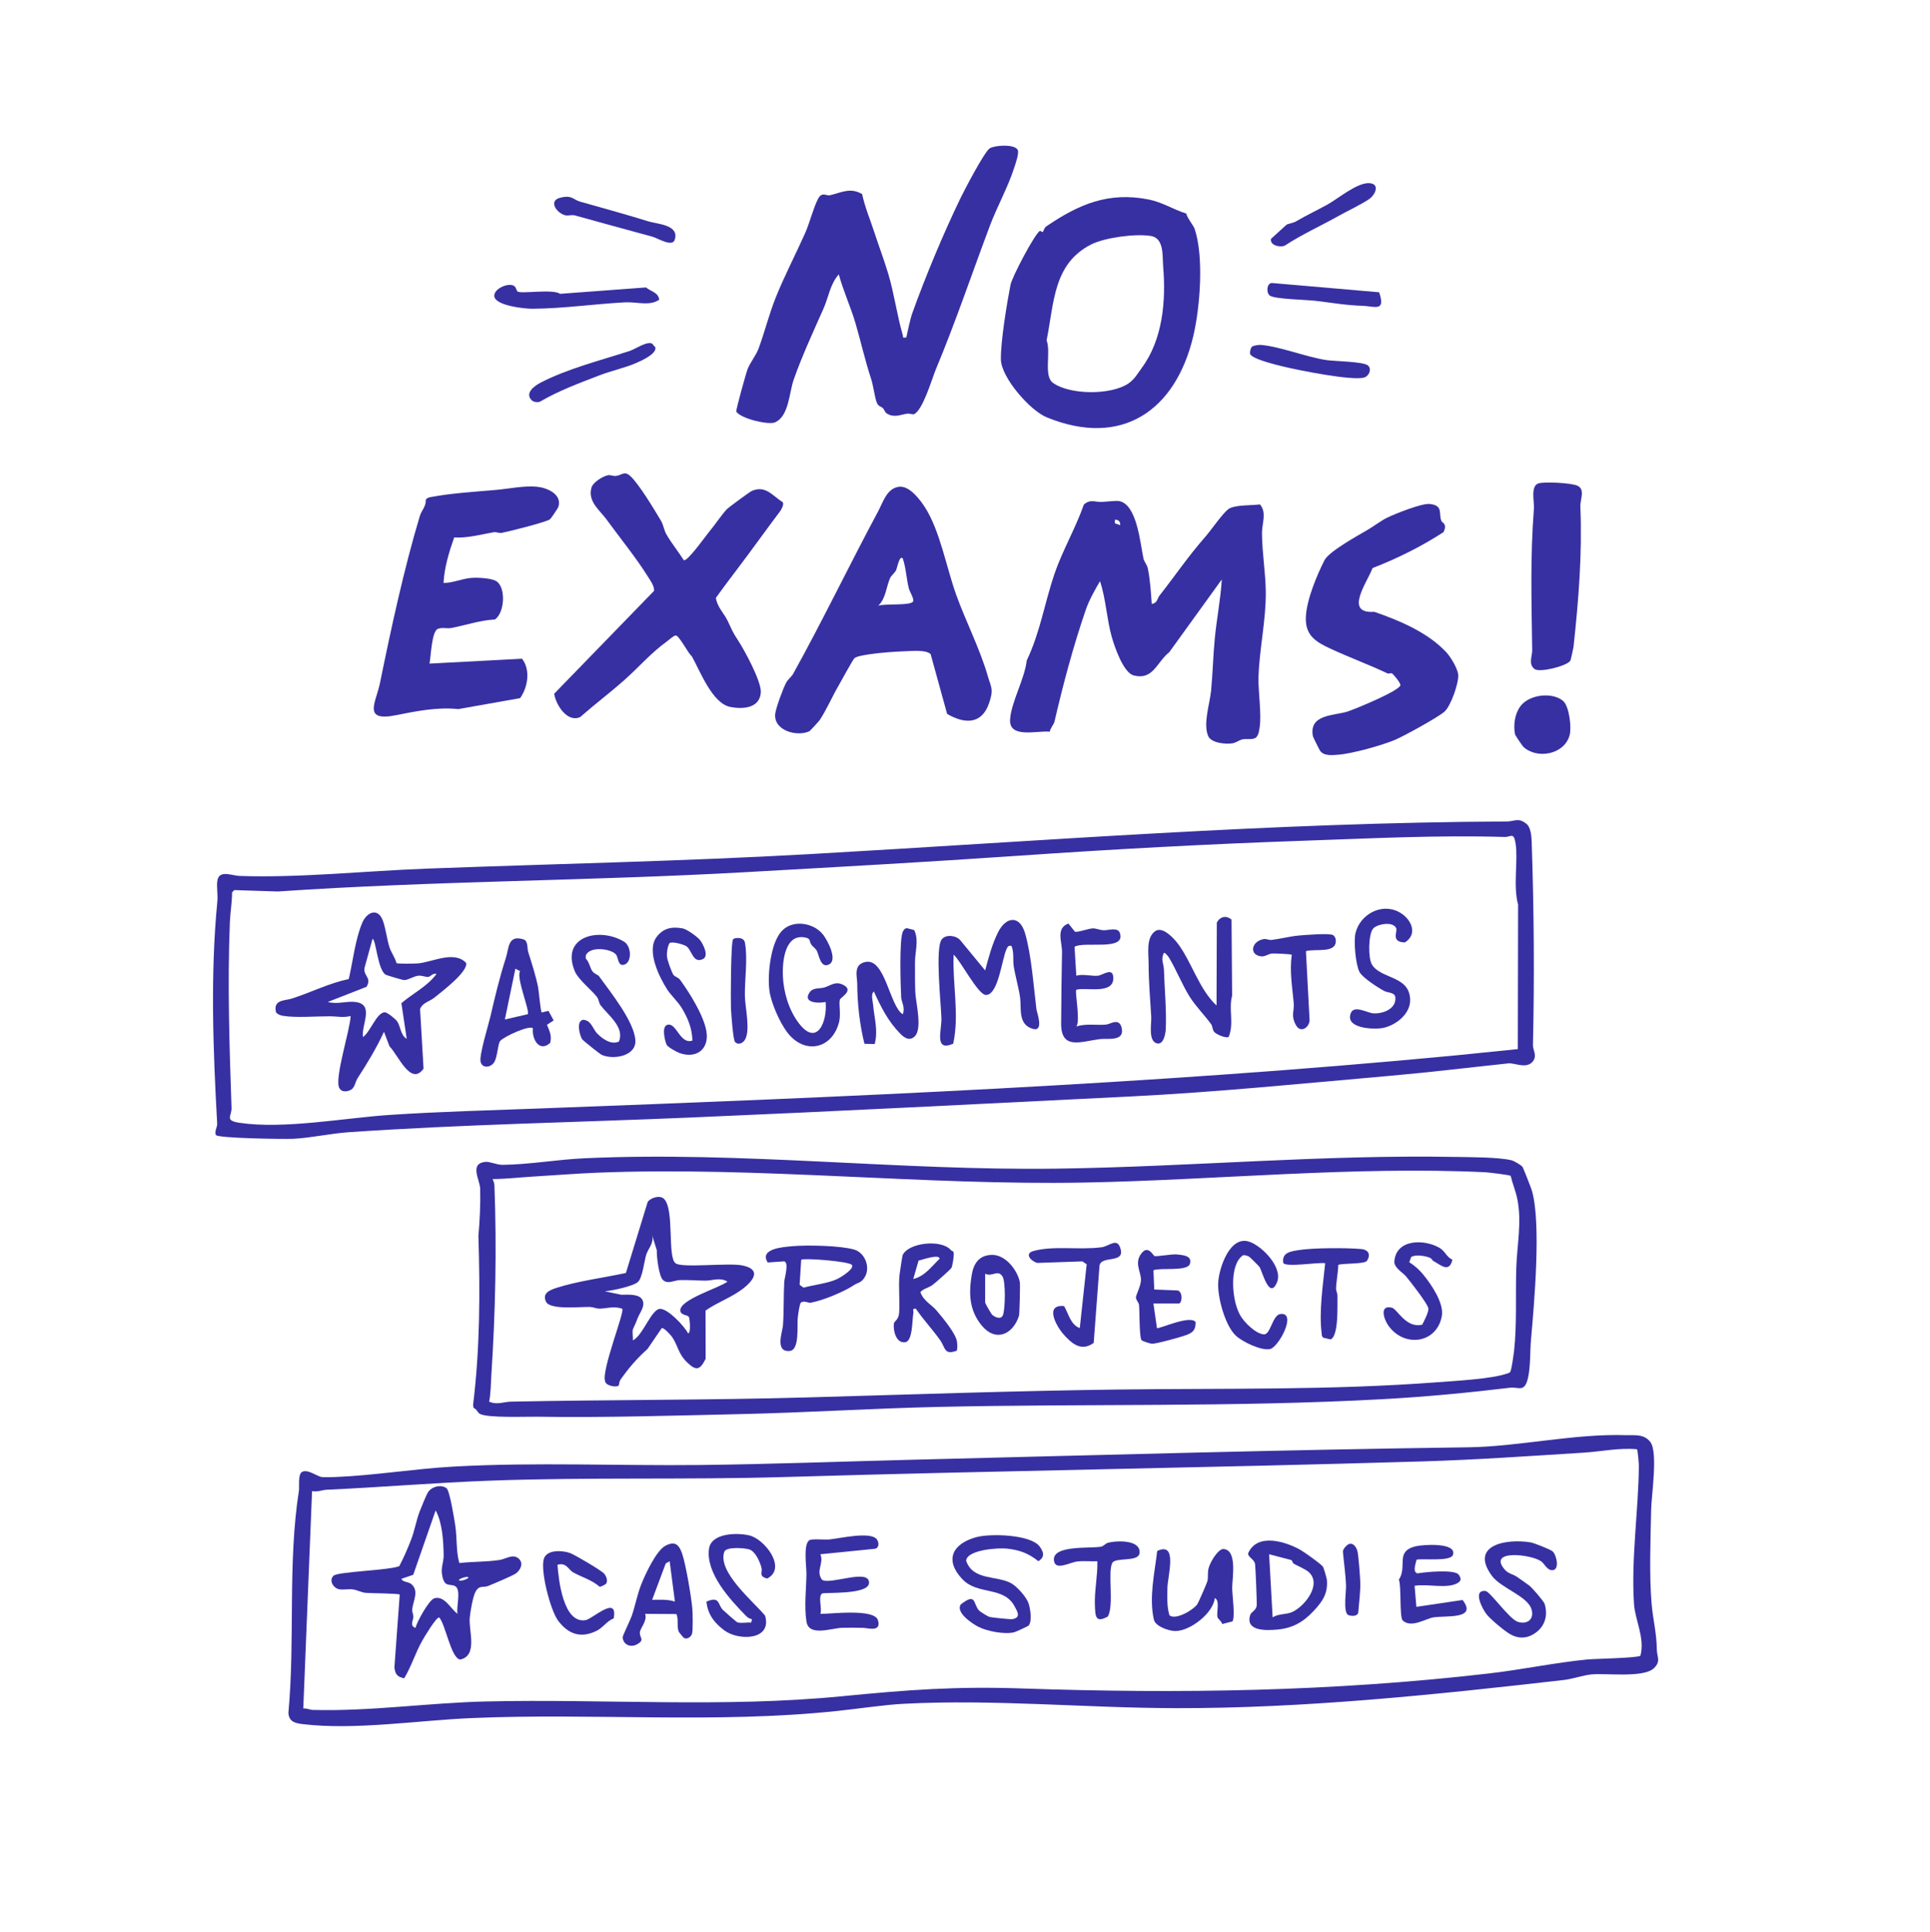 <svg fill="none" height="1201" viewBox="0 0 1200 1201" width="1200" xmlns="http://www.w3.org/2000/svg"><g fill="#3730a3"><path d="m187.645 915.075c3.48-2.22 9.26 2.63 12.5 3.09 1.47.21 6.63.03 8.56-.04 23.85-.94 49.03-5.12 73.07-6.46 50.7-2.84 102.8-.44 153.54-1 44.53-.49 89.33-2.22 134.21-3.33 114.6-2.84 228.53-6.15 343.25-7.67 31.54-.42 66.15-8.6 98.115-7.54 4.98.17 11.28-1.01 15.24 4.27 4.84 6.44.68 32.99.49 41.9-.37 17.95-1.24 40.67.28 58.55.87 10.225 3.11 17.825 3.26 28.695.06 4.42 2.69 7.16-1.84 11.46-6.46 6.14-29.565 2.96-38.875 3.85-4.8.44-12.07 2.89-17.03 3.45-79.71 9.12-161.62 17.72-241.65 17.52-56.6-.14-112.15-5.64-168.8-2.72-12.44.64-27.71 3.02-41.34 4.46-75.89 8.01-151.67 1.15-227.74 4.44-32.91 1.42-72.34 7.63-104.73 3.74-4.75-.57-8.45-1.51-8.84-6.94 4.25-46.05-.55-92.815 6.57-138.405.28-1.82-.69-9.75 1.75-11.32zm830.175-14.19c-11.09-1.05-22.065 1.41-33.055 2.1-33.37 2.09-66.63 4.44-100.3 5.45-132.6 3.97-264.29 5.78-396.76 9.71-61.16 1.81-121.49 0-183.12 2.26-33.76 1.24-67.69 4.11-101.29 5.63-2.9.13-6.05 1.56-9.27.87l-5.46 135.115c2.06-.24 4.06.85 6.01.9 35.94.95 71.89-4.46 107.82-5.27 73.97-1.67 147.26 4 221.29-3.25 40.91-4 70.54-6.23 111.68-4.83 98.08 3.35 192.64 1.98 290.48-9.33 20.49-2.37 41.03-6.73 61.06-8.69 4.21-.41 32.155-.92 33.075-2.37 2.83-11.1-3.34-22.04-4.01-32.025-1.88-28.28 2.78-57.89 3.01-86.03.01-1.28-.71-9.96-1.17-10.25z"/><path d="m134.215 705.545c-.96-2.33.94-5.02.82-7.02-2.52-45.46-4.33-92.69.12-138.36.4-4.11-.67-9.25.05-13.03 1.23-6.52 9.1-2.81 13.59-2.65 36.72 1.34 78.08-3.08 116.57-4.53 79.22-2.98 159.98-4.6 238.55-9.05 145.23-8.23 286.92-19.6 432.89-20.26 4.92-.02 7.35-2.71 12.45 1.62 2.47 2.09 2.97 7.48 3.08 10.86 1.43 42.15 1.76 84.61.79 126.44-.08 3.43 2.84 6.41-.09 10.27-4.05 4.86-11.21.76-15.15 1.17-24.02 2.53-48.69 5.55-73.04 7.68-53.61 4.7-108.73 10.27-162.41 12.92-90.63 4.47-182.59 9.23-273.6 13.09-70.75 3.01-141.79 4.26-212.16 9.12-10.97.76-23.3 3.5-34.07 4.07-5.66.3-47.11-.3-48.41-2.35zm809.51-53.41.17-89.82c-3.21-11.48.1-27.34-1.55-37.93-1.17-7.49-2.94-3.99-6.79-4.11-42.12-1.25-83.73.93-126.28 2.39-58.15 2-117.4 5.23-175.48 9.24s-113.55 7.05-170.04 10.24c-96.84 5.47-194.25 5.4-291.01 12.02l-27.08-.87-1.37 1.38c0 6.2-1.12 12.42-1.37 18.56-1.57 38.81-.25 77.44 1.03 115.49.17 5.11-4.54 7.79 4.95 9.22 27.66 4.14 65.16-3.04 93.81-4.93 30.53-2.01 61.81-2.83 92.42-3.97 189.58-7.07 379.93-14.93 568.72-32.88z"/><path d="m295.965 876.185c-.76-1-1.77-.06-1.79-3.15 4.27-34.76 4.35-69.94 3.28-104.7.83-9.21 1.36-20.21 1.11-29.32-.16-5.65-6.86-15.59 3.06-16.77 2.86-.34 7.27 1.86 10.71 1.83 16.41-.14 34.49-3.34 51.22-4.09 97.8-4.44 195.27 7.79 293.17 6.46 83.26-1.13 164.86-8.8 248.25-7.28 8.98.16 26.53.1 34.77 2.06 1.49.35 5.85 2.85 6.88 4.11.5.62 5.43 13.31 5.86 14.79 5.86 20.27 1.44 69.81-.57 92.72-.64 7.29-.23 16.21-1.82 23.48-2.11 9.67-5.88 5.67-11.05 6.29-26.85 3.2-52.46 5.67-79.66 7.15-92.54 5.05-184.12 2.7-276.87 4.81-40.3.92-81.17 3.54-122.01 4.45-41.99.94-84.46 2.28-126.48 1.62-6.98-.11-31.2.91-35.81-1.84-.62-.37-1.68-1.88-2.25-2.63zm643.33-145.24c-.52-.6-14.07-2.17-15.73-2.25-81.28-3.94-167.89 4.88-249.46 6.4-99.72 1.86-202.24-10.14-302.79-6.13-13.01.52-26.5 1.62-39.42 2.38-8.56.5-17.07 1.53-25.61 1.58.47 1.25 1.06 2.36 1.12 3.77 1.51 39.41.64 78.87-1.9 118.02-.36 5.52-.31 11.07-1.36 16.57 5.03 2.2 8.98.09 13.54 0 61.24-1.24 123.15-.9 184.23-2.63 64.18-1.82 127.76-4.04 191.86-4.89 66.55-.88 133.46.53 200.34-4.57 10.7-.82 33.21-2.01 42.65-5.3 1.22-.43 2.02-.3 2.55-1.81.57-1.63 1.81-9.85 2.06-12.11 1.85-16.91.84-35.05 1.4-52.02.48-14.56 3.59-28.56.53-43.06-1.01-4.81-2.92-9.21-4.02-13.95z"/><path d="m716.075 375.445c3.65-.55 3.32-3.28 4.96-5.36 10.04-12.78 17.4-23.83 28.17-36.16 3.84-4.4 10.48-14.15 14.32-17.29 3.64-2.98 14.92-2.38 19.9-3.08 4.34 5.2 1.21 11.8 1.23 17.75.05 12.32 2.29 24.98 2.37 37.06.12 17.07-3.99 35.12-4.53 52.29-.29 9.06 1.99 22.93.71 31.44-.34 2.23-.57 4.52-2.17 6.3-2.1 1.75-5.9.6-8.58 1.22-2.03.47-3.81 2.03-6.09 2.43-4.1.71-13.28-.09-15.18-4.54-3.26-7.61 1.05-20.15 1.83-28.24 1.04-10.85 1.25-21.74 2.31-32.56 1.19-12.22 3.61-24.23 4.34-36.51l-32.68 45.24c-7.82 6.16-9.95 17.56-22.08 14.43-6.54-1.69-12.06-18.19-13.77-24.37-3.03-10.9-3.57-23.41-7.2-34.21-3.03 5.12-6.81 11.89-8.72 17.43-7.92 23-14.16 46.46-19.56 69.78-.41 1.79-2.59 4.15-2.96 6.33-7.81-.81-25.5 4.48-24.66-7.66.76-10.96 9.09-25.12 10.34-36.62 8.23-17 11.2-36 17.19-53.65 4.86-14.32 13.29-28.79 18.33-43.24 3.94-3.58 7.08-1.51 10.87-1.65 2.58-.09 9.08-.87 11-.54 11.23 1.93 13.2 26.53 15.22 35.84.38 1.77 2.15 3.6 2.68 6.04 1.41 6.53 1.98 15.33 2.44 22.09zm-19.63-49.04c.37-1.99-1.19-3.61-3.25-3.26v2.16z"/><path d="m548.965 253.745c-1.21-1.22-2.81-1-3.75-3.34-1.43-3.59-2.14-10.47-3.6-14.93-3.99-12.16-6.28-22.94-9.8-34.88-2.88-9.78-7.61-20.04-10.27-30.04-5.32 5.83-6.41 14.2-9.38 20.95-6.1 13.83-13.5 29.68-18.73 44.66-2.76 7.91-2.94 22.89-11.72 26.43-3.98 1.6-20.84-2.22-23.94-6.72-.2-1.36 6.05-23.83 7.08-26.49 1.49-3.87 5.27-8.55 6.83-12.79 3.98-10.84 6.35-20.94 10.7-31.8 5.28-13.16 12.16-26.34 18.12-39.65 2.88-6.45 5.07-15.53 8.04-21.38 2.48-4.88 5.1-1.84 7.54-2.41 6.83-1.58 12.62-5.06 19.96-.71 1.71 8.07 4.96 15.73 7.51 23.53 2.81 8.6 6.17 17.48 8.76 26.12 3.65 12.14 5.45 25.9 8.98 37.9.47 1.6-.6 1.89 2.21 1.59 1.07-4.52 2.28-11.1 3.79-15.29 8.2-22.75 19.12-49.04 29.95-71.41 2.41-4.97 14.91-28.91 18.15-30.9 3.18-1.95 15.46-2.72 17.36.97 1.05 2.05-1.36 8.65-2.27 11.45-3.77 11.73-10.59 23.97-14.98 35.65-11.41 30.34-21.19 59.55-33.68 89.47-2.4 5.75-8.04 25.39-13.58 27.76-.73.31-2.83-.55-4.19-.34-4.4.67-7.95 2.66-12.52-.02-1.47-.86-1.61-2.43-2.57-3.4z"/><path d="m594.465 369.575c5.91 16.42 14.83 33.8 19.68 50.58 2.17 7.52 3.83 8.19.78 17.06-4.56 13.22-15.18 12.88-26.04 6.58l-10.25-37.17c-2.89-2.81-11.3-1.96-15.72-1.81-6.16.22-16.15.92-22.12 1.87-2.38.38-7.89 1.11-9.52 2.45-.98.8-8.46 14.63-9.99 17.26-3.83 6.59-7.32 14.65-11.56 21.14-.44.68-6.09 6.85-6.52 7.05-7.77 3.56-22.18-.44-21.22-10.73.33-3.55 4.94-16.04 6.8-19.45 1.3-2.38 3.34-3.7 4.33-5.48 18.28-32.93 34.95-67.63 52.78-100.89 3.25-6.05 5.44-14.39 12.99-15.45 6.45-.9 13.05 7.83 16.21 12.75 9.38 14.63 13.34 37.43 19.38 54.22zm-33.17-22.46c-2.08-2.25-3.51 6.12-4.13 7.31-.99 1.91-2.97 3.22-3.75 4.96-2.35 5.24-2.62 12.73-7.37 17.15 3.86-1.49 20.87.19 21.75-2.83.52-1.77-2.16-5.74-2.73-8.01-1.54-6.14-1.71-12.63-3.77-18.58z"/><path d="m425.145 348.185c1.97 1.37 13.5-14.86 15.2-16.88 3.65-4.34 8.11-11.02 11.48-14.68 1.01-1.09 14.39-10.96 15.72-11.51 8.43-3.52 12.37 2.7 19.19 7.12.76 1.45-.86 4.5-1.88 5.84-6.64 8.77-13.25 17.96-19.91 26.95s-13.37 17.62-19.83 26.59c.69 5.54 5.05 9.62 7.24 14.15 3 6.22 2.8 6.59 6.53 12.29 4.12 6.31 14.63 25.65 14.16 32.4-.67 9.71-10.83 10.52-18.83 9.03-11.35-2.12-18.78-22.13-24.06-31.52-2.17-1.58-7.85-12.94-9.99-12.95-1.26 0-3.98 2.58-5.29 3.53-10.46 7.59-17.23 15.8-26.84 24.33-8.86 7.86-18.39 15.02-27.28 22.85-8.07 3.74-15.22-7.72-16.18-14.5l62.11-63.95c.22-3.04-2.42-6.54-4.05-9.16-7-11.24-17.54-24.23-25.55-35.24-4.16-5.72-11.72-11.04-9.36-19.68.94-3.44 7.19-7.24 10.35-7.8 1.52-.27 3.22.66 4.89.46 3.83-.47 5.12-3.35 8.88.02 5.39 4.83 15 20.93 19.1 27.78 1.61 2.68 1.87 5.86 3.43 8.56 3.25 5.64 7.31 10.52 10.76 15.98z"/><path d="m737.555 132.735c.66 2.88 4.55 7.52 5.23 9.54 5.79 17.17 3.44 48.54-.85 66.68-10.92 46.11-44.32 69.67-91.22 50.41-10.42-4.28-28.21-24.76-28.4-35.9s3.73-34.91 5.98-46.41c.95-4.87 14.72-31.1 18.23-33.53.28-.2 1.52.9 1.79.7.49-.35.77-2.51 2.38-3.61 20.08-13.63 38.42-21.54 63.45-16.62 8.66 1.71 15.14 6.15 23.42 8.74zm-27.65 95.96c13.09-17.69 15.13-41.81 13.29-63.11-.54-6.3.82-17.58-7.74-18.93-9.42-1.49-28.44.95-37.04 5.32-23.69 12.03-22.97 36.45-27.68 59.61 2.87 7.27-2.04 22.09 3.93 26.38 10.59 7.62 36.16 7.71 46.94.41 3.83-2.6 5.93-6.47 8.31-9.68z"/><path d="m341.935 322.805c-2.1 1.69-25.79 7.66-30.05 8.45-1.47.27-3.27-.69-4.88-.41-8.12 1.39-16.44 3.78-24.61 3.23-3.23 9.21-6.08 18.49-6.62 28.29 5.86.01 11.24-2.59 17.03-3.11 3.88-.35 12.02.05 15.36 1.77 6.54 3.38 5.82 19.72-.43 24.05-9.28.45-18.28 3.64-27.36 5.33-2.35.44-5.52-.58-8.18.53-3.83 1.6-4.24 17.17-5.15 21.57l57.55-3.04c5.35 6.93 3.65 17.69-1.2 24.51l-38.44 6.81c-12.72-1.37-26.25 1.26-38.51 3.75-21.35 4.35-12.65-7.92-10.22-19.81 6.86-33.65 14.93-71.11 24.77-103.83 1.14-3.79 3.96-5.95 3.76-10.34.75-.99 1.72-1.31 2.89-1.54 13-2.48 27.95-3.35 41.24-4.53 7.76-.69 17.06-2.71 25.08-1.92 6.11.6 15.58 4.58 13.25 12.39-.28.94-4.6 7.33-5.27 7.87z"/><path d="m896.245 323.935c.48 1.05 3.79 1.63 1.29 6.84-13.73 8.92-28.75 16.39-44.13 22.34-3.42 9.06-17.98 28.54 1.09 27.2 15.66 5.43 33.12 12.72 44.7 25.07 2.79 2.97 7.19 10.27 7.48 14.14.37 5.04-4.6 19.41-8.62 22.92s-24.99 15.02-30.55 17.4c-7.93 3.39-26.59 8.63-35.38 9.3-3.89.29-9.16.94-11.48-2.65-.43-.66-4.22-8.31-4.32-8.8-2.67-13.89 13.26-12.7 21.61-15.42 4.82-1.57 31.87-12.75 32.78-16.28.18-1.5-4.43-6.99-5.28-7.42-.71-.36-2.06.34-2.6.08-11.26-5.33-23.78-9.95-35.6-15.43-9.18-4.25-15.78-8.23-15.3-19.65.44-10.66 6.73-25.77 11.56-35.31 2.77-5.47 20.78-15.36 26.86-18.92 3.81-2.23 8.31-5.68 12.09-7.53 5.15-2.51 21.43-8.99 26.37-8.55 8.94.8 5.47 6.37 7.43 10.65z"/><path d="m956.595 300.465c3.87-1.14 20.43-.31 24.23 1.48 4.95 2.32 1.59 8.5 1.78 13.02 1.22 29.33-1.09 57.82-4.24 87.06-.09.83-1.73 8.25-1.96 8.63-2.1 3.4-19.2 7.63-22.31 5.22-3.97-3.08-1.38-8.15-1.43-11.54-.41-30.16-1.3-57.71 1.07-88.3.31-3.98-2.28-14.04 2.86-15.56z"/><path d="m971.865 435.715c3.82 3.23 5.42 16.58 4.05 21.39-3.44 12.16-20.46 14.94-28.76 7.12-.5-.47-5.05-7.09-5.19-7.83-1.08-5.74-.17-12.59 3.36-17.38 5.37-7.3 19.77-9.04 26.55-3.31z"/><path d="m321.755 181.175c2.13 1.68 21.9-1.74 26.49 1.47l53.43-3.97c2.98 2.54 7.69 3.06 8.2 7.63-5.93 4.14-13.9 1.24-21.34 1.64-19.25 1.02-38.37 3.87-57.54 3.98-4.77.03-23.11-1.9-23.66-7.81-.42-4.47 8.27-8.48 12.07-6.52 1.51.78 1.68 3.03 2.36 3.57z"/><path d="m330.535 248.755c-4.37-4.42 1.7-8.87 5.5-10.85 16.76-8.71 37.49-13.93 55.46-19.74 3.56-1.15 10.51-6.17 13.94-4.6l2.05 2.38c.8 4.13-8.66 8.24-11.83 9.65-6.74 2.99-16 5.02-22.84 7.68-12.77 4.96-25.17 9.45-37.08 16.41-1.56.61-4.07.22-5.2-.92z"/><path d="m348.485 122.855c7.29-1.74 7.81 1.24 12.27 2.5 14.16 4.01 28.76 7.99 42.27 12.22 5.61 1.76 19.65 2.07 16.45 11.57-1.55 4.61-10.56-1.14-13.98-2.06-16.09-4.33-31.93-8.74-47.97-13.16-2.27-.63-4.15.42-6.25-.15-5.3-1.43-10.55-9.07-2.79-10.92z"/><path d="m806.125 137.435c6.02-3.52 12.48-6.6 18.81-10.04 6.7-3.63 19.1-14.28 26.78-13.52 6.37.63 3.3 7.19-.13 9.66-4.44 3.2-14.19 7.8-19.65 10.87-10.97 6.15-22.48 11.31-33.02 18.23-3.13 1.45-9.67-.26-8.61-4.21l9.74-8.85c2.21-.85 3.91-.87 6.08-2.13z"/><path d="m778.475 215.515c.89-.76 4.12-1.21 5.44-1.11 11.9.96 28.06 7.49 40.72 9.42 5.11.78 23.35.87 26.02 3.44 2.37 2.29.52 6.49-2.38 7.38-7.38 2.25-41.28-4.57-50.51-6.83-3.89-.95-19.75-4.72-20.52-7.89-.16-1.32.26-3.58 1.23-4.41z"/><path d="m857.475 181.675c4.34 12.46-2.91 8.66-10.05 8.44-10.48-.32-19.31-1.91-29.53-3.13-5.52-.66-25.42-1.01-28.36-3.24-2.4-1.82-1.93-7.55 1.17-7.84z"/><path d="m277.615 925.075c2.01 1.48 4.93 19.62 5.48 23.39 1.15 7.79.39 15.44 2.48 23.14 8.27-.91 16.61-.67 24.86-1.87 4.08-.59 8.28-3.98 11.87-1.06 3.37 2.75 1.6 6.97-1.45 9.32-1.92 1.48-14.13 6.55-17.32 7.85s-5.55-.87-8.01 3.88c-1.51 2.92-3.24 12.635-3.48 16.195-.57 8.1 5.06 23.22-5.86 25.68-5.76-.52-9.2-22.04-13.12-26.18-1.89-.13-9.12 11.94-10.55 14.49-4.28 7.61-6.71 15.91-11.21 23.35-4.3-.91-5.6-2.5-6.08-6.81l3.31-45.235c-.78-.76-18.5-.78-21.26-1.09s-5.06-1.69-7.71-2.1c-2.82-.44-5.95.38-8.61-.11-3.72-.68-6.64-5.48-3.57-8.43 2.62-2.53 35.06-3.36 40.89-5.96 2.83-5.45 5.36-11.24 7.54-16.99 1.88-4.98 3.21-12.02 5.03-16.77.9-2.35 4.28-10.66 5.27-12.17 2.33-3.56 8.11-5.02 11.51-2.52zm5.49 60.98c-3-1.87-6.33.97-7.95-5.67-1.43-5.87.78-8.97.69-13.71-.16-8.89-.75-19.95-4.98-27.78l-13.93 40.02-7.32 2.49c.66 2.15 4.1 1.67 6.03 3.22 5.24 4.22 1.06 10.81.63 15.965-.12 1.44.73 2.84.75 4.23.03 2.49-2.54 5.74 1.3 7.09.95-3.89 8.41-17.395 11.68-18.365 6.4-1.9 10.17 6.565 14.48 9.645-.98-3.935 2.43-14.765-1.37-17.145zm7.92-5.73c-1.5-.5-6.83 1.51-5.44 2.16 1.5.5 6.83-1.51 5.44-2.16z"/><path d="m639.485 1010.54c-.34.36-7.89 3.86-8.92 4.11-5.93 1.44-16.77-.59-22.27-3.4-3.88-1.99-14.23-8.93-10.95-13.875 9.81-7.74 7.59-.42 11.34 3.675.89.97 5.48 3.82 6.79 4.11 1.58.35 12.67 1.52 13.88 1.33 5.78-.91 3.15-4.83 1.48-7.965-6.77-12.71-22.93-6.79-32.47-16.87-11.29-11.92-6.21-21.98 8.48-26.09 8.79-2.46 33.85-1.74 39.49 5.67 2.63 3.46 3.46 6.64-.7 9.23-6.24-4.91-11.42-6.88-19.33-7.81-5.52-.65-25.07.67-25.6 7.52 4.22 12.51 19.14 9.02 28.1 14.05 3.5 1.96 9.28 8.42 10.64 12.24 1.16 3.25 2.46 11.525.04 14.095z"/><path d="m510.075 966.155c2.42 5.64-3.11 10.21 1.04 15.86 4.82 3.43 29.92-7.49 29.2 2.13-.55 7.36-27.87 5.53-29.18 6.43-2.66 1.84.17 9.555-1.06 12.605 6.5.16 33.65-3.505 35.83 4.04 2.18 7.55-6.24 4.75-9.13 4.69-4.34-.09-8.78-.18-13.11-.05-6.76.2-20.72 5.69-22.23-3.84-1.49-9.415-.16-19.975-.02-29.305.07-4.82-2.07-18.52 1.72-21.24 1.58-1.13 9.4-.21 12.75-.55 6.09-.61 25.16-5.1 29.19-.17 1.43 1.68 1.76 5.13-.81 5.95l-34.18 3.44z"/><path d="m727.125 1004.12c3.94 3.12 14.85-3.36 17.29-6.875.75-1.08 6.03-13.21 6.32-14.43.59-2.52-.01-5.15.72-7.99.84-3.24 5.06-10.94 8.73-11.93 9.58-.23 5.82 18.88 5.94 24.51.09 4.35 1.94 17.755.16 20.505l-6.41 1.61c-.25-1.59-2.54-3.2-2.84-4.13-.9-2.83 1.7-10.475-1.72-12.015-1.04 9.575-15.44 20.505-24.53 20.505-3.99 0-12.39-2.84-13.35-7.11-3.12-13.815.46-28.865 2.07-42.655 13.04-6.19 6.41 15.76 6.34 23.2-.05 5.63-.4 11.38 1.28 16.785z"/><path d="m816.745 1001.42c-6.37 6.86-13.12 10.74-22.77 11.57-6.38.54-19.8 1.22-16.66-9.02.65-2.13 3.38-2.56 4.03-5.655.27-1.28-.73-24.76-1-26.14-.59-3.12-4.37-4.11-4.34-6.54 5.55-12.88 23.04-7.58 32.64-2.14 2.59 1.47 12.11 8.28 13.81 10.24.61.71 2.45 7.34 2.54 8.29.77 8.65-2.85 13.6-8.24 19.405zm-13.82-31.665-13.84-3.62 2.19 39.235c3.81-2.44 8.42-1.55 12.38-3.41 7.62-3.585 18.33-17.025 10.19-24.615-2.06-1.92-7.08-3.98-9.44-5.32-.73-.41-.92-1.99-1.48-2.27z"/><path d="m965.305 964.305c2.53 2.27 4.19 10.58.77 11.59-3.7 1.09-5.58-3.63-7.67-5.23-5.86-4.49-34.19-7.84-22.65 5.2 2.12 2.4 5.29 2.78 7.6 4.44s5.19 3.56 7.63 5.42c1.65 1.26 8.95 9.68 9.44 11.34 2.34 7.905-.29 15.025-7.46 19.055-4.5 2.53-9.26 2.33-13.74-.12-3.59-1.96-12.29-9.29-14.83-12.41s-9.11-15.465-.75-14.605c2.9.3 14.74 17.515 20.16 19.205s10.11-1.23 8.55-7.43c-2.17-8.635-18.95-13.265-24.81-21.285-14.05-19.21 9.31-23.2 24.22-20.69 1.99.33 12.26 4.39 13.54 5.54z"/><path d="m450.595 1013.64c-6.27-4.59-10.58-10.04-11.35-18.045 8.38-3.62 6.97 1.7 10.15 5.085.61.65 8.5 7.6 9.07 7.78 2.47.79 5.91-.12 8.57.19l.54-2.16c-1.6-.15-2.76-1.03-3.84-2.14-9.88-10.075-24.94-26.405-22.91-41.535 1.33-9.93 17.3-10.15 24.9-8.43 9.72 2.2 23.75 20.45 11.33 26.84-5.56-1.27-2.92-4-3.55-6.5-.93-3.7-3.77-10.47-7.77-11.63-2.77-.8-14.26-1.85-15.43 1.61-4.25 12.61 18.35 30.97 25.41 39.625 4.45 15.5-16.56 15.57-25.12 9.31z"/><path d="m425.285 1018.2c-.23-.1-3.13-3.55-3.22-3.78-1.43-3.42-.01-7.76-1.48-11.1l-19.48-.12c1.57 4.19-3.06 8.88-3.26 11.49-.26 3.42 3.17 4.54-1.42 7.27-4.2 2.5-8.93.54-9.3-4.22-.06-.75 4.95-11.11 5.75-13.5 2.01-5.965 3.46-13.385 5.79-19.265 2.56-6.46 9.38-21.12 15.1-24.13 5.78-3.04 8.32-.83 10.28 4.7 2.34 6.58 5.69 26.67 6.39 34.03.28 2.925.47 13.875-.14 15.935s-2.94 3.67-5.01 2.7zm-8.93-47.705-2.43 1.38-8.45 22.6c4.78-.02 9.56-.4 14.16 1.09l-3.27-25.07z"/><path d="m880.755 969.535c-.4 2.29-2.7 7.6.57 8.51 4.94-.89 22.4-2.54 25.49.6 1.54 2.09 2.08 3.78-.29 5.25-6.56 4.09-19.17.4-26.98 1.87l1.1 13.07 28.73-4.25c9.55 12.335-10.63 9.505-18.32 10.845-4.75.83-13.69 6.83-18.93 1.86-2.06-1.96-.73-21.815-2.37-25.305 5.51-8.44-2.52-17.51 10.27-20.75 4.43-1.12 25.96-2.62 23.37 5.28-1.43 4.34-18.58 2.14-22.64 3.01z"/><path d="m376.885 984.445c-.17.29-3.23 2.1-4.1 1.87-4.71-4.17-11.08-5.94-16.27-8.82-3.26-1.81-4.26-6.43-9.9-4.81.72 9.45 3.62 36.765 17.5 34.415 4.36-.74 20.19-16.025 17.47-1.1-4.49 1.82-6.62 5.8-10.76 7.81-9.68 4.69-17.33 2.12-23.7-6.22-4.89-6.4-11.19-30.975-9.01-38.485 1.75-6.04 11.56-5.44 16.33-3.71 2.85 1.03 19.39 10.77 21.08 12.7 1.42 1.62 2.56 4.34 1.36 6.35z"/><path d="m682.285 970.495c-4.1.18-8.3-.34-12.4.14-4.94.58-14.01 6.16-14.61-.86-.82-9.66 23.63-7.01 29.53-8.39 1.44-.34 2.57-1.96 4-2.34 5.78-1.56 20.83-1.93 19.69 6.53-.76 5.59-15.12 2.27-16.95 6.01-2.93 5.99 1.24 25.99-2.7 33.255-7.86 4.38-7.79-.3-8.08-6.965-.37-8.58 1.78-18.6 1.53-27.38z"/><path d="m838.895 959.735c2.81-.73 4.48 2.23 5.09 4.47.69 2.57 1.63 15.52 1.76 18.84.25 6.62-.79 12.91-1.24 19.455-.78 2.47-4.49 2.21-6.44 1.32-2.99-2.13-.99-14.755-1.15-18.475-.31-6.92-1.35-13.99-1.96-20.91.07-1.61 2.55-4.33 3.95-4.69z"/><path d="m246.525 598.685c.85.52 11.4.36 13.43.17 9.23-.9 22.35-8.12 29.85-.31 1.33 5.48-15.11 17.85-19.57 21.48-3.24 2.64-7.59 3.19-9.05 7.26l2.16 36.99c-7.95 11.23-15.81-8.56-21.16-13.84l-3.45-9.06c-4.7 10.23-10.34 19.46-16.39 28.84-1.8 2.79-1.49 6.51-5.37 7.75-2.32.74-4.85.69-6.05-1.73-3.06-6.17 6.81-36.11 7.08-44.67-4.55 1.2-8.69.18-12.69.17-8.76-.03-20.78 1.04-29.19-.25-1.68-.26-3.26-.83-4.47-2.09-2.08-8.16 5.44-7.26 9.82-8.67 11.93-3.85 23.06-9.56 35.37-12.14 2.61-11.09 3.98-24.37 8.3-34.78 2.76-6.65 9.54-9.86 12.76-1.92 1.85 4.56 2.77 12.81 4.41 17.39 1.08 3.02 3.34 6.13 4.21 9.4zm24.89 6.73c-2.16-.75-3.7 1.63-5.08 1.84-1.59.25-3.82-.98-6.24-.74-2.88.29-6.1 2.66-8.83 2.72-.84.02-10.77-2.95-11.43-3.33-5.04-2.89-6.11-22.23-8.21-22.28l-4.96 17.94c-.98 5.19 4.68 5.91 1.24 11.84l-24.06 9.42c5.77 1.64 11.39-.61 16.91 0 12.31 1.35 3.89 13.96 4.9 21.81 4.44-2.78 8.55-15.4 13.61-15.38 1.59 0 6.6 4.15 7.61 5.57 2.25 3.18 2.17 8.81 6 10.9l-3.31-22.12c7.22-6.22 16.08-10.38 21.85-18.19z"/><path d="m628.875 587.975c-1.82-.35-2.29.4-3 1.89-2.98 6.22-5.06 28.54-12.82 28.63-4.93.05-15.81-21.47-20.13-25.07-.76 18.46 3.66 37.14-.24 55.33-12 5.27-7.18-8.14-7.35-15.61-.2-8.82-4.05-43.85.23-49.25 2.53-3.19 8.7-2.52 11.43.48l15.53 18.85c2.08-7.75 4.47-16.84 8.17-23.99 4.97-9.58 13.31-10.4 16.63.83 3.97 13.45 5.32 33.16 7.1 47.39.23 1.81 4.88 14.07-2.2 12.11-9.4-2.61-7.07-12.68-7.96-19.39-.76-5.79-3.16-13.92-4.03-19.95-.5-3.45.34-8.26-1.36-12.26z"/><path d="m763.925 644.545c-1.61 1.09-7.89-1.6-9.11-3.23-.96-1.29-.87-3.45-1.83-4.75-4-5.47-9.49-10.95-13.37-17.11-4.47-7.11-8.41-16.94-12.81-24.24-.43-.71-2.51-3.32-3.1-2.88-2.17 3.96-.13 6.89-.02 10.37.36 11.34 1.68 26.05 1.14 36.98-.14 2.92-1.38 10-5.51 8.89-5.58-1.49-3.26-12.37-3.52-16.52-.69-11.01-1.63-22.47-1.63-32.87 0-6.56-1.74-16.39 4.16-20.41 4.51-3.08 11.37 4.25 14.09 7.88 8.59 11.5 13.17 28.38 23.98 38.38l.17-51.56c2.08-3.8 5.76-4.59 9.15-1.88l.37 47.33c-2.35 8.58 1.37 17.05-2.15 25.64z"/><path d="m325.615 583.955c2.78.87 2.19 5.83 2.73 7.55 2.3 7.35 4.72 14.79 6.22 22.13.44 2.14 1.52 14.98 2.25 15.74l4.21-1.02 3.22 5.94-4.17 2.74c1.62 3.87 3.14 6.8 2.01 11.27-6.77 6.05-11.48-2.41-10.74-9.12-2.04-2.13-18.1 5.15-20.4 7.96-1.39 1.69-1.64 10.01-3.69 13.19s-7.15 4.06-8.4-.12c-1.16-3.85 4.83-23.01 6.07-28.37 2.85-12.31 5.71-24.35 9.56-36.22 2.04-6.3 1.13-14.79 11.12-11.66zm2.48 46.51c1.67-1.55-7.4-23.01-4.71-26.75l-2.93-1.58-6.54 31.59 14.17-3.27z"/><path d="m511.705 580.905c2.74 3.5 9.32 15.7 3.83 18.56s-6.3-6.24-7.76-8.64c-.84-1.38-2.27-2.19-3.17-3.42-1.86-2.55 0-4.18-4.96-4.79-11.8-1.45-13.24 15.39-12.88 24.03.43 10.18 3.62 21 9.77 29.2 11.44 15.25 17.97-.77 16.81-13.01-4.55 1.03-14.61.58-9.88-6.07 2.15-3.03 6.14-2.07 9.05-2.93 4.02-1.18 6.6-3.9 11.15-1.91 8.02 3.51-.93 7.9-1.46 9.45-.76 2.21.68 9.11-.44 13.71-4.17 17.11-21.62 20.83-32.36 6.54-4.64-6.18-9.93-18.06-11-25.81-1.34-9.72.69-29.61 7.69-37.11 6.87-7.36 19.91-5.08 25.59 2.2z"/><path d="m568.645 644.325c-3.34 3.05-6.57.6-8.98-1.86-7.57-7.71-11.88-16.43-16.33-26.14-2.03 1.64-.7 5.67-.5 8.11.73 8.46 3.26 15.87 1.03 24.55l-6.38-.13c-3-12.05-4.41-25-4.49-37.38-.03-4.47-2.65-11.91 5.17-13.51 12.27-2.5 14.99 27.61 23.14 32.5 1.7-4.07-.82-7.61-.98-10.44-.37-6.69-1.34-37.06 1.17-41.15.68-1.11 1.05-1.85 2.56-1.87l4.36 1.14c3.06 6.37.49 13.37.5 20.1 0 6.1-.06 12.41.18 18.45.26 6.44 4.64 22.98-.44 27.62z"/><path d="m668.305 579.105c1.33.77 8.63-2.02 11.26-2.02 2.05 0 4.22 1.06 6.52 1.17 3.07.14 8.92-2.13 10.22 1.73 3.86 11.47-22.04 4.9-28.2 8.54l1.1 17.98c4.11-1.23 10 .46 13.53 0 3.1-.41 9.51-5.69 9.47 1.64-.06 10.17-16.91 5.42-23 7.08-1.08 1.03 2.72 19.62 0 22.88 5.97-2.08 13.24-.59 18.79-1.25 2.48-.3 8.38-4.77 9.57 2.95 1.18 7.67-9.33 5.57-13.5 6.09-11.85 1.47-24.34 7.1-24.29-9.62.04-14.36.32-29.7.55-44.41.1-6.21-4.07-14.9 3.99-17.78l3.98 5.03z"/><path d="m372.435 606.825c7.32 10.1 21.9 28.25 22.62 39.83.61 9.79-13.53 12.32-20.86 9.09-1.34-.59-11.89-9.1-12.29-9.78-1.47-2.51-3.87-11.21.67-12.06 5.07.28 5.99 5.68 8.66 8.45 3.29 3.4 8.85 7.39 13.59 5.07 3.7-8.86-6.72-16.37-11.38-22.49-1.12-1.47-1.05-3.6-2.36-5.31-3.3-4.29-11.52-10.7-13.65-15.78-9.13-21.81 15.14-27.76 30.52-18.53 5.07 3.04 5.01 14.03-.66 14.5-3.04.25-2.96-4.69-4.21-6.36-2.86-3.81-16.94-5.61-18.9.73l.03 1.68c2.22 2.15 2.59 5.8 4.17 7.94 1.17 1.59 3.43 2.13 4.06 3.01z"/><path d="m853.665 577.345c-2.87 3.53-3.1 18.35-.62 22.3 5.77 9.18 23.52 6.68 23.74 21.98.13 9.15-10.01 16.68-18.47 17.61-5.76.64-22.2-.24-18.39-9.58 2.06-5.05 10.48.06 13.97.26 5.98.34 14.22-2.71 13.7-9.82-.24-3.35-4.68-2.88-6.87-4.05-3.79-2.02-13.5-8.21-15.43-11.82-2.43-4.55-3.71-19.13-2.51-24.16 2.75-11.54 15.96-18.92 26.85-13.25 7.66 3.98 12.39 13.56 3.9 19.01-8.92-.15-4.48-6.68-5.44-8.84-2.01-4.54-12.09-2.55-14.44.35z"/><path d="m418.875 606.165c.74.98 2.84 1.34 4.08 3.04 5.85 8.07 14.5 21.84 16.23 31.68 2.02 11.49-6.47 17.49-16.89 13.62-1.65-.61-7.29-3.72-7.88-5.18-.97-2.38-3.24-11.08.45-12.25 5.81-1.83 7.81 12.43 15.66 9.74-.23-7.54-2.72-13.74-6.57-20.12-2.49-4.13-6.78-7.96-9.11-11.6-5.1-7.96-12.95-24.07-6.65-32.56 4.16-5.6 9.45-6.67 16.29-5.42 2.62.48 9.37 5.3 10.99 7.54 1.88 2.59 5.44 9.65 1.58 11.51-6.35 3.05-6.83-5.88-10.47-8.07-1.79-1.08-8.69-3.05-10.3-1.85-1.27 2.32-1.79 5.71-1.6 8.32.17 2.24 2.97 10.02 4.18 11.62z"/><path d="m811.975 591.245 2.28 43.05c-.33 4.67-5.73 8.03-8.49 2.94-3.37-6.2-.91-8.53-1.38-13.79-.9-10.26-2.66-19.39-1.21-29.95-.4-.46-10.75-.88-12.26-.77-2.23.16-4.26 2-6.67 1.77-7.64-.74-6.37-9.21 1.29-10.72 1.82-.36 3.49.69 4.99.51 5.51-.65 11.53-2.23 16.67-2.71 3.45-.32 19.88-1.7 21.76-.24.88.69 1.45 1.75 1.56 2.87.84 8.86-12.79 5.29-18.55 7.05z"/><path d="m456.955 647.615c-1.13-1.36-2.33-17.43-2.47-20.91-.18-4.46-.16-41.34 1.35-42.86 1.04-1.05 5.1-1.08 6.3.26.77.56.93 1.35 1.09 2.23 1.75 9.76-.24 22.66-.09 32.71.1 7.16 3.86 22.57-.37 27.87-1.46 1.83-4.11 2.76-5.81.71z"/><path d="m412.815 745.195c6.72 6.6 1.94 36.34 7.28 40.12 4.26 3.01 32.6-.43 41.24 1.26 11.28 2.21 8.31 8.25 1.34 13.91-7.34 5.96-16.3 8.76-24 14.19l.06 29.98c-3.49 7.08-5.88 7.66-11.53 2.2-5.63-5.44-5.61-10.38-9.32-15.75-.9-1.3-4.99-5.89-6.42-5.55l-8.85 12.97c-6.66 5.97-11.69 11.81-16.85 19.16-.75 1.08-.85 3.38-1.18 3.66-1.34 1.16-7.99.18-8.35-2.77-2.49-6.38 12.32-43.36 10.68-45-5.18-1.99-10.23.02-14.6-.11-1.66-.05-3.49-.97-5.52-1.04-5.76-.18-24.73 2.02-27.28-3.21s2.09-7.24 6.58-8.68c13.23-4.24 29.4-6.28 43.07-9.24l13.56-44.2c1.99-2.67 7.59-4.33 10.07-1.9zm-.49 50.6c-2.64-2.21-4.11-14.71-3.94-18.58l-2.91-9.41c1.28 4.86-2.54 8.51-3.63 11.99-1.3 4.15-2.32 14.12-5.05 16.94s-16.53 5.61-20.76 5.95l10.35 2.16c3.72-.03 11.12-.74 13.08 3.27s-1.98 8.13-3.29 12c-.82 2.41-2.6 5.85-2.68 6.2-.48 2.04.2 4.69-.02 6.87 6.26-2.87 11.47-19.49 16.96-19.57 4.93-.08 15.07 10.7 17.36 15.19 1.98.11 1.03-8.99.56-10.1-.59-1.4-4.78-1-5.33-3.65-1.36-7.07 24.66-14.57 29.28-18.39-4.7-2.82-9.43-.57-13.66-.6-5.3-.03-10.59-.5-15.9-.35-3.57.1-7.26 2.73-10.44.07z"/><path d="m531.185 798.705c-6.31 4.2-19.24 9.63-27.07 11.07-1.53.28-4.18-1.47-6.09-.11-.9.63-1.71 7.14-1.96 8.95-.68 5.04 1.37 20.61-5.1 21.17-9.4.81-4.39-12.06-4.13-16.01.61-8.96.3-18.17.78-26.91.13-2.41 3.13-12.06-.05-12.79l-10.24.7c-5.39-8.62 9.56-9.6 15.47-10.13 9.15-.81 29.85-.37 38.31 2.11 7.13 2.09 10.72 12.21 5.74 18.34-2.06 2.53-3.66 2.28-5.66 3.62zm-1.48-12.37c-1.55-2.32-30.25-4.49-31.55-3.23l-.98 15.57 2.45 1.75c6.35-1.77 14.97-2.59 20.87-5.34 2.29-1.07 10.82-6.35 9.2-8.76z"/><path d="m591.255 777.095c.6.69 1.64.32 1.77 2.12.11 1.55-.79 7.9-1.5 8.98-.8 1.21-9.99 9.28-11.75 10.59-2.34 1.74-5.52 2.12-7.53 4.42 2.08 5.68 6.88 7.64 10.17 11.54 3.49 4.12 11.85 14.14 12.57 19.09.27 1.87.35 3.89-.03 5.74-7.96 3.03-7.14-1.87-10.28-6.33-4.78-6.78-10.52-12.82-15.2-19.68-2.63-.47-1.31 1.21-1.58 2.74-.82 4.54-.38 17.24-4.96 18.02-5.67.97-7.68-7.01-7.16-11.55.18-1.56 2.95-2.25 3.27-6.65.53-7.19-.54-16.63.27-23.85.16-1.39 1.67-11.47 1.91-12.02 3.3-7.67 23.92-10.22 30.03-3.17zm-23.4 17.94c7.12-1.67 11.32-7.77 16.32-12.53.1-3.33-11.26.75-13.05 1.1l-3.28 11.43z"/><path d="m661.125 829.275c-4.44-5.07-11.84-18.57.48-17.39 2.85 4.8 3.99 11.57 9.76 13.67l4.29-39.64-2.63-1.82-28.09.96c-4.04-1.15-8.17-5.81-2.39-7.41 12.55-3.48 28.6-.48 42.36-2.33 5.08-.68 9.94-6.64 11.92 1.42 2.2 8.93-12.73 3.37-13.22 10.37l-3.58 47.64c-7.68 5.7-13.77.41-18.91-5.47z"/><path d="m776.745 781.245c-.93-.64-3.01-1.28-4.05-.87-2.48 1.85-3.75 4.35-4.65 7.24-2.64 8.39-1.26 22.61 3.19 30.2 2.48 4.24 9.43 11.22 14.52 11.65 4.29.36 5.34-12.16 10.47-12.68 10.39-1.05-1.27 20.81-6.62 21.83-5.58 1.07-17.1-4.55-21.12-8.26-6.82-6.3-11.74-24.45-11.02-33.64.72-9.11 7.36-28.87 19.33-24.84 7.99 2.69 21.1 16.13 17.17 25.31-4.83 11.28-9.22-7.44-10.93-9.72-.59-.78-5.68-5.81-6.29-6.23z"/><path d="m717.155 810.295 2.19 15.26c.94.83 20.96-8.49 24.05-3.67.03 4.91-1.73 6.51-6.02 8.08-3.27 1.2-18.08 5.33-20.92 5.31-1.34 0-6.38-1.65-6.75-2.28-1.4-2.37-1.09-17.91-1.51-21.91-.16-1.5-1.96-2.93-1.91-4.62s3.17-7.23 3.13-11.03c-.05-5.15-4.54-10.66.64-16.75 3.96-4.66 6.99 1.84 7.77 2.1 1.34.44 10.93-1.34 13.95-1.01 3.93.43 9.54.77 8.09 5.78s-18.1 2.25-22.7 4.05l.5 11.98 14.78.59c3.31 1.56 2.39 8.11.5 8.11h-15.8z"/><path d="m890.915 783.655c-.31-.16-.47-1.21-1.98-1.85-2.69-1.15-9.08-2.19-11.55-.37l-1.16 3.23c3.31 1.97 6.29 4.71 8.73 7.69 5.08 6.18 12.9 17.74 11.53 25.62-2.99 17.19-23.47 19.99-33.3 5.96-3-4.28-5.5-12.99 2.26-11.04 3.35.85 8.79 13.01 18.83 10.54 1.19-2.28 4.17-7.93 3.82-10.17-.44-2.86-11.33-16.82-13.95-19.93-1.79-2.13-7.51-5.35-7.19-9.27 1.15-14.08 18.8-13.84 28.11-8.36 3.53 2.08 4.22 5.62 7.97 7.34-1.92 8.73-7.75 2.91-12.12.61z"/><path d="m616.655 780.055c8.46-.2 15.89 9.32 17.44 16.93.28 1.37-.19 19.92-.52 20.94-3.82 11.79-14.63 16.48-23.22 5.99-7.72-9.42-8.08-19.73-6.2-31.28 1.17-7.22 4.58-12.39 12.5-12.58zm-4.12 11.71v17.98c0 .44 3.77 7.06 4.4 7.59 1.8 1.53 5.5 3.12 6.64.17 1.48-3.81 1.76-20.76-.25-23.99-2.93-4.72-6.32.49-10.79-1.75z"/><path d="m849.845 783.865c-2.03 2-14.67 1.32-17.75 2.38-.1 4.67-1.28 10.37-1.38 14.78-.03 1.43.9 2.96.87 4.44-.1 5.44.86 25.29-4.32 27.14l-4.41-1.05c-1.22-.79-.99-2.02-1.14-3.22-1.65-13.06.88-29.96 2.24-43.1-4.05-.73-24.18 2.67-26.05-.11-1.11-6.57 4.65-7.25 9.69-8.06 8.84-1.42 29.63-1.46 38.7-.65 4.7.42 6.11 3.57 3.55 7.45z"/></g></svg>